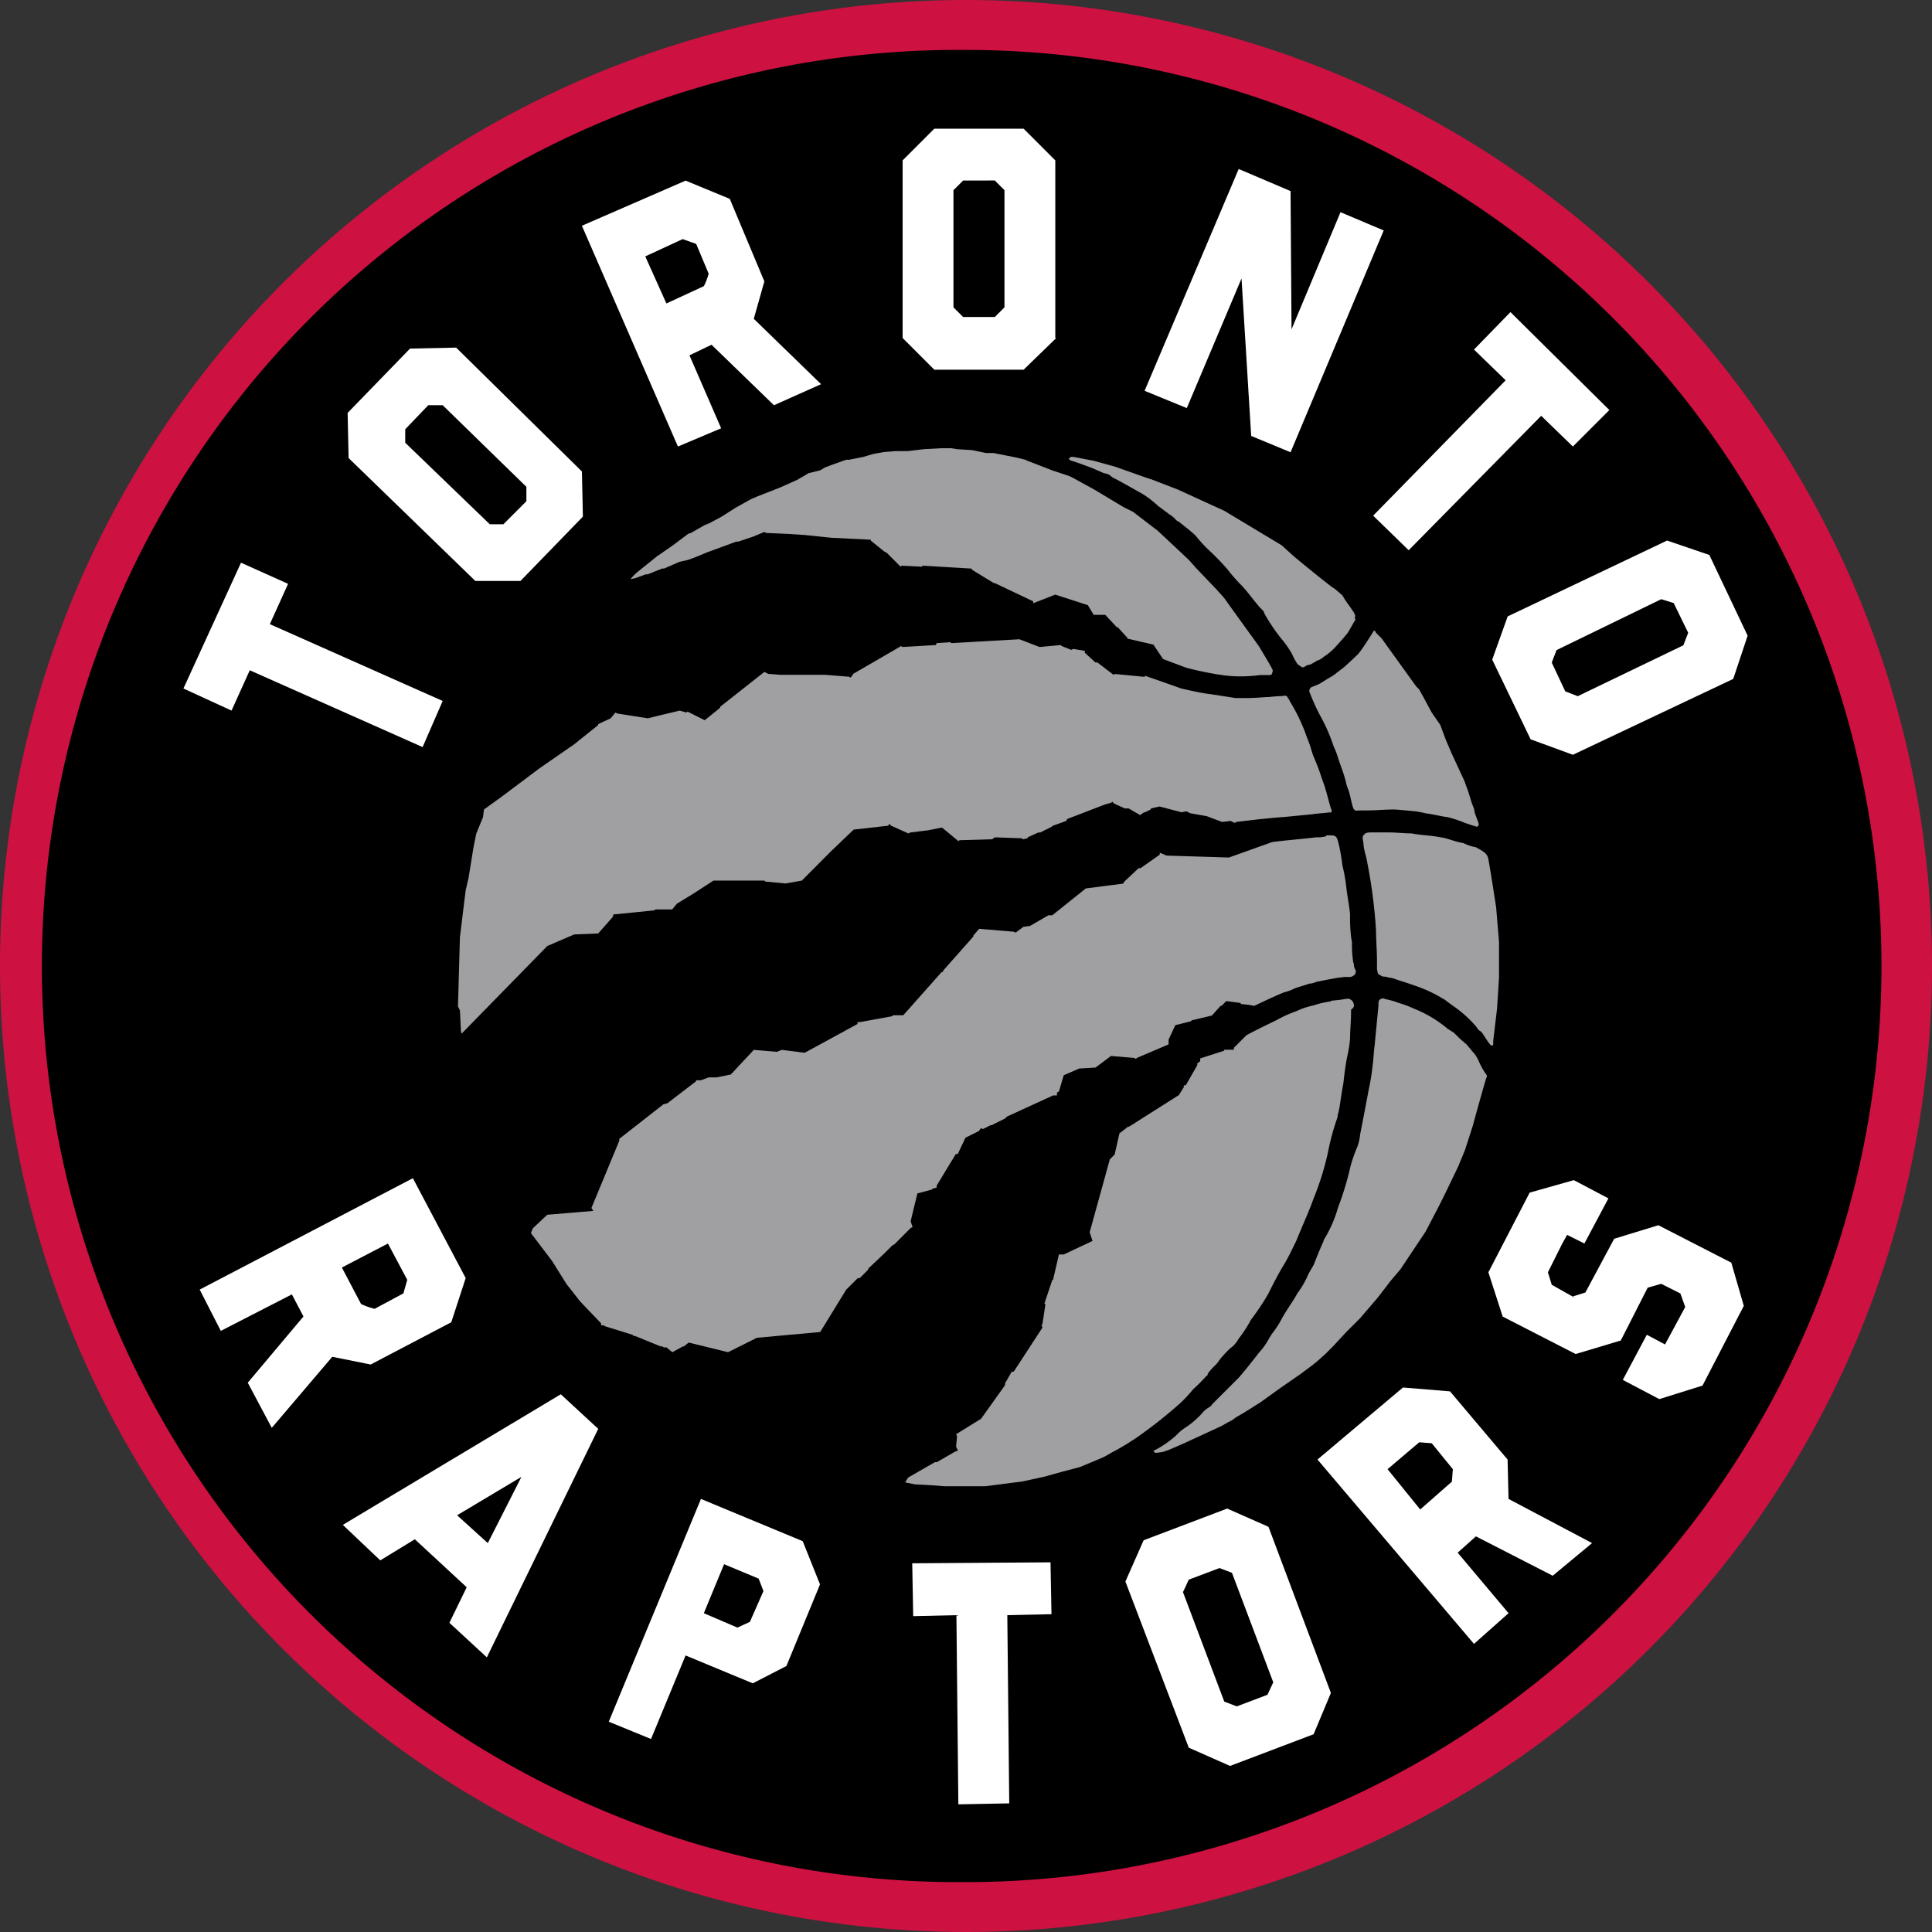 <svg xmlns="http://www.w3.org/2000/svg" width="100" height="100" viewBox="0 0 100 100">
  <rect x="0" y="0" width="100" height="100" fill="#333333" stroke="none"/>
  <g id="Raggruppa_2196" data-name="Raggruppa 2196" transform="translate(50 -2857)">
    <rect id="Rettangolo_782" data-name="Rettangolo 782" width="100" height="100" transform="translate(-50 2857)" fill="#fff" opacity="0"/>
    <g id="Raggruppa_2199" data-name="Raggruppa 2199" transform="translate(-122.506 -1184)">
      <path id="Tracciato_1900" data-name="Tracciato 1900" d="M100,50.05A50,50,0,1,1,50,0a50,50,0,0,1,50,50.05Z" transform="translate(72.506 4041)" fill="#cd1141"/>
      <path id="Tracciato_1901" data-name="Tracciato 1901" d="M53.267,101.07A47.417,47.417,0,1,1,52.72,6.238h.547a47.417,47.417,0,0,1,.5,94.831Z" transform="translate(69.239 4037.346)"/>
      <path id="Tracciato_1902" data-name="Tracciato 1902" d="M115.931,18.764l-.5.5v6.064l.5.5h1.64l.5-.5V19.261l-.5-.5Zm4.821,8.151-1.69,1.64H114.44l-1.64-1.64V17.72l1.64-1.64h4.622l1.64,1.64v9.195Z" transform="translate(6.426 4031.581)" fill="#fff"/>
      <path id="Tracciato_1903" data-name="Tracciato 1903" d="M195.874,70.791l-.646-.2-5.418,2.634-.249.646.7,1.491.646.249,5.467-2.634.249-.646Zm-5.219,7.853-2.187-.8-1.988-4.125.8-2.237,8.251-3.926,2.187.746L199.7,72.48l-.745,2.237Z" transform="translate(-36.737 4001.423)" fill="#fff"/>
      <path id="Tracciato_1904" data-name="Tracciato 1904" d="M46.422,47.665v.7L50.8,52.585h.7l1.193-1.193v-.746L48.36,46.422h-.746Zm9.145,2.187.05,2.336-3.231,3.33H50.05L43.49,49.156l-.05-2.336,3.231-3.33,2.386-.05Z" transform="translate(47.059 4015.552)" fill="#fff"/>
      <path id="Tracciato_1905" data-name="Tracciato 1905" d="M155.416,24.3l-4.821,11.481-2.038-.845-.5-8.151-2.833,6.71L143.04,32.6l4.871-11.481,2.684,1.143.05,7.157,2.535-6.064Z" transform="translate(-11.29 4028.628)" fill="#fff"/>
      <path id="Tracciato_1906" data-name="Tracciato 1906" d="M77.094,28.922l1.938-.895a3.453,3.453,0,0,0,.249-.646l-.646-1.541-.7-.249L76,26.486Zm5.07-1.143-.547,1.938L85.1,33.1,82.66,34.19,79.43,31.059l-1.143.547,1.64,3.777-2.237.944L72.72,24.9l5.368-2.336,2.286.944Z" transform="translate(29.905 4027.785)" fill="#fff"/>
      <path id="Tracciato_1907" data-name="Tracciato 1907" d="M181.938,45.958l-1.64-1.59-6.859,6.958L171.6,49.537l6.859-7.008-1.64-1.59L178.707,39l5.119,5.07Z" transform="translate(-28.02 4018.154)" fill="#fff"/>
      <path id="Tracciato_1908" data-name="Tracciato 1908" d="M28.337,71.413,27.393,73.5l8.946,3.976L35.3,79.863l-8.946-3.976-.944,2.087L22.92,76.831,25.9,70.32Z" transform="translate(59.08 3999.806)" fill="#fff"/>
      <path id="Tracciato_1909" data-name="Tracciato 1909" d="M192.213,148.424l-1.243,2.336-.895-.447-.249.447-.745,1.491.2.646,1.243.7-.149-.1.646-.2,1.491-2.783,2.286-.7,3.777,1.938.646,2.237-2.137,4.125-2.237.7-1.889-.994,1.243-2.336.944.5,1.044-1.938-.249-.7-.994-.5-.7.2-1.392,2.734-2.336.7-3.777-1.938L186,152.251l2.137-4.125,2.286-.646Z" transform="translate(-36.456 3954.604)" fill="#fff"/>
      <path id="Tracciato_1910" data-name="Tracciato 1910" d="M32.316,151.862l.994,1.889a3.9,3.9,0,0,0,.7.249l1.491-.8.2-.7L34.7,150.62Zm1.491,5.02-1.988-.4-3.131,3.678-1.243-2.336,2.883-3.429-.6-1.143-3.678,1.889-1.093-2.137,11.034-5.765,2.734,5.169-.746,2.286Z" transform="translate(57.885 3954.745)" fill="#fff"/>
      <path id="Tracciato_1911" data-name="Tracciato 1911" d="M81,193.234l1.74.746.646-.3.7-1.59-.249-.646-1.789-.746Zm-.944,2.187-1.789,4.324-2.187-.895,4.771-11.531,5.268,2.187.895,2.237-1.74,4.225-1.74.895Z" transform="translate(27.936 3931.265)" fill="#fff"/>
      <path id="Tracciato_1912" data-name="Tracciato 1912" d="M121.207,197.924l-2.286.05.1,9.742-2.634.05-.1-9.791-2.237.05L114,195.29l7.157-.05Z" transform="translate(5.723 3926.626)" fill="#fff"/>
      <path id="Tracciato_1913" data-name="Tracciato 1913" d="M143.92,192.2l-.3.646,2.137,5.666.646.248,1.59-.6.3-.646-2.137-5.666-.646-.248Zm7.356,5.865-.895,2.137-4.324,1.64-2.137-.944-3.28-8.6.944-2.137,4.324-1.64,2.137.944Z" transform="translate(-9.883 3930.562)" fill="#fff"/>
      <path id="Tracciato_1914" data-name="Tracciato 1914" d="M169.958,179.712l1.64-1.441.05-.646-1.093-1.342-.646-.05-1.64,1.392Zm4.523-2.585.05,2.038,4.324,2.286-2.038,1.69-3.976-2.038-.944.845,2.634,3.131-1.789,1.59-8.1-9.543,4.424-3.728,2.435.2Z" transform="translate(-23.943 3939.419)" fill="#fff"/>
      <path id="Tracciato_1915" data-name="Tracciato 1915" d="M50.345,181.944l1.74-3.429-3.33,1.988Zm-.05,5.914-1.938-1.789.895-1.839-2.684-2.485-1.789,1.093L42.84,181l11.282-6.759,1.938,1.789Z" transform="translate(47.41 3938.927)" fill="#fff"/>
      <path id="Tracciato_1916" data-name="Tracciato 1916" d="M144.12,148.233l.1.1a2.687,2.687,0,0,0,.4-.05l.3-.1.8-.348,1.938-.895.348-.2.2-.1.2-.149.348-.2.4-.249.547-.348.895-.646.5-.348.646-.447.6-.447.249-.2.447-.4.4-.4.646-.7.745-.746.895-1.044.5-.646.149-.2.547-.646.994-1.491.3-.447.7-1.342.348-.7.646-1.342.348-.845.4-1.243s.447-1.64.7-2.485c.05-.05.05-.149-.05-.248a4.113,4.113,0,0,1-.348-.646,2.163,2.163,0,0,0-.2-.348c-.1-.1-.249-.3-.348-.4-.05-.1-.149-.149-.249-.248-.2-.149-.4-.4-.547-.5-.1-.05-.149-.1-.249-.149a6.233,6.233,0,0,0-1.74-1.044,5.177,5.177,0,0,0-.8-.3,3.664,3.664,0,0,0-.7-.2.234.234,0,0,0-.3.05c-.05.05-.05.149-.05.3a379839.612,379839.612,0,0,1-.2,2.087c-.05.348-.05.646-.1.994a10.755,10.755,0,0,1-.2,1.242c-.149.8-.3,1.59-.447,2.336a2.466,2.466,0,0,1-.149.646,7.88,7.88,0,0,0-.348.994,15.186,15.186,0,0,1-.646,2.137,6.472,6.472,0,0,1-.746,1.69c0,.05,0,.05-.05.149-.149.348-.3.7-.447,1.093-.1.2-.249.4-.348.646a4.72,4.72,0,0,1-.5.845c-.249.447-.547.845-.8,1.292a4.924,4.924,0,0,1-.547.845c-.05.1-.1.149-.149.249a3.528,3.528,0,0,1-.5.7c-.348.447-.7.895-1.044,1.292l-.746.746-.646.646c-.05.1-.1.1-.149.149a1.338,1.338,0,0,0-.4.348,4.454,4.454,0,0,1-.895.746,2.49,2.49,0,0,0-.4.348A5,5,0,0,1,144.12,148.233Z" transform="translate(-11.922 3967.867)" fill="#a0a0a3"/>
      <path id="Tracciato_1917" data-name="Tracciato 1917" d="M177,115.074l.05-.05v-.2l.2-1.69.1-1.59v-1.839l-.149-1.789s-.248-1.64-.4-2.485c-.05-.3-.249-.4-.5-.547-.1-.05-.149-.1-.248-.1a2.423,2.423,0,0,1-.547-.2c-.4-.05-.8-.248-1.193-.3-.5-.1-.994-.1-1.491-.2-.4,0-.8-.05-1.193-.05h-.845c-.2,0-.348,0-.447.149-.1.1,0,.3,0,.5.05.4.149.6.2.944a26.641,26.641,0,0,1,.447,3.479c0,.547.05,1.044.05,1.59v.4a2.165,2.165,0,0,0,.05.249,1.09,1.09,0,0,0,.249.149.875.875,0,0,1,.3.05,1.538,1.538,0,0,1,.4.1c.447.149.944.3,1.441.5a7.516,7.516,0,0,1,.895.447.154.154,0,0,0,.1.05c.2.149.4.3.547.4a6.245,6.245,0,0,1,1.193,1.093.388.388,0,0,0,.2.2c.149.149.348.547.5.7C176.948,115.024,176.948,115.074,177,115.074Z" transform="translate(-27.255 3980.052)" fill="#a0a0a3"/>
      <path id="Tracciato_1918" data-name="Tracciato 1918" d="M111.465,67.77h.447c.1,0,.2,0,.2-.149.05-.1,0-.149-.05-.249s-.348-.6-.348-.6l-.3-.5-1.292-1.789-.249-.348-.248-.348-.4-.447-1.044-1.093-.4-.447-1.59-1.491L104.9,59.32l-.5-.249-1.491-.895-1.093-.6-.2-.1-.895-.3-1.292-.5-.1-.05-.4-.1-.5-.1-.746-.149h-.4l-.7-.149-.8-.05-.3-.05h-.5l-.895.05-.845.1h-.646l-.6.05-.547.1-.5.149-.746.149h-.149l-.7.249-.4.149-.249.149-.6.149-.249.149-.348.2-.895.4-1.143.447-.348.149-.8.447-.7.447-.646.348-.249.1-.7.4-.149.05-.8.6-.646.447-.149.1-.746.6-.249.2a3,3,0,0,0-.4.4l.248-.05.547-.2h.1l.746-.3h.1l.8-.348.447-.1.4-.149.6-.249,1.491-.547h.1l.745-.249.6-.249.1.05,1.143.05.746.05h.05l1.441.149,2.038.1v.05l.746.6h.05l.746.746.05-.05,1.044.05.05-.05,2.535.149v.05l1.143.7h.05l1.988.944v.1l1.143-.447,1.69.547.3.5h.6l.6.646h.05l.5.547v.05h.05l1.292.3.5.746,1.193.447a16.593,16.593,0,0,0,1.988.4A7.157,7.157,0,0,0,111.465,67.77Z" transform="translate(26.249 4008.171)" fill="#a0a0a3"/>
      <path id="Tracciato_1919" data-name="Tracciato 1919" d="M172.428,88.83c-.05-.149-.2-.547-.2-.547l-.05-.249-.1-.248-.2-.646-.2-.547-.646-1.392-.3-.7-.3-.8-.447-.646-.4-.746-.248-.447-.149-.149-1.789-2.485-.3-.3a.107.107,0,0,0-.1-.1s-.547.895-.8,1.193c-.249.249-.746.7-.746.7s-.4.3-.447.348a4.571,4.571,0,0,1-.4.248l-.4.249a2.423,2.423,0,0,1-.348.149c-.1.05-.149.05-.149.1-.05.05-.05.05-.05.149s.05.1.05.149a10.627,10.627,0,0,0,.5,1.093,9.068,9.068,0,0,1,.7,1.59,5.169,5.169,0,0,1,.2.5c.149.5.348.944.447,1.392.05.248.149.4.2.646.05.2.1.447.149.6s.1.249.3.2h.4c.5,0,.944-.05,1.441-.05.149,0,1.143.1,1.143.1s.3.05.5.1c.4.05.746.149,1.143.2a6.294,6.294,0,0,1,.895.3l.447.149a.5.5,0,0,1,.149.05C172.428,88.929,172.428,88.88,172.428,88.83Z" transform="translate(-23.381 3994.815)" fill="#a0a0a3"/>
      <path id="Tracciato_1920" data-name="Tracciato 1920" d="M148.371,65.271a1.088,1.088,0,0,0-.149-.249l-.1-.149-.249-.348-.149-.249-.348-.3a.614.614,0,0,0-.149-.1c-.6-.447-1.74-1.392-1.74-1.392l-.3-.249-.6-.547L141.612,59.9l-2.386-1.093-1.292-.5-.447-.149-1.541-.547-1.093-.3-1.044-.2h-.149l-.1.1s.1.1.149.1c.348.1.7.248.994.348.248.1.447.2.7.3a.613.613,0,0,1,.4.2c.5.249.994.547,1.541.845a5.426,5.426,0,0,1,.845.646l.6.447a1.316,1.316,0,0,1,.3.249c.05.05.1.1.149.1.3.249.646.5.895.746a7.2,7.2,0,0,0,.845.895c.3.3.547.547.8.845a8.636,8.636,0,0,0,.646.746c.447.447.746.944,1.193,1.392.05.05.05.1.1.2a9.948,9.948,0,0,0,.8,1.193,5.162,5.162,0,0,1,.6.845,2.971,2.971,0,0,0,.3.547c.1.05.2.149.249.149a.347.347,0,0,0,.2-.1l.2-.05a2.85,2.85,0,0,0,.348-.2.8.8,0,0,0,.348-.2,2.867,2.867,0,0,0,.5-.4c.149-.149.5-.547.5-.547l.249-.3.4-.7C148.321,65.52,148.421,65.37,148.371,65.271Z" transform="translate(-5.737 4007.539)" fill="#a0a0a3"/>
      <path id="Tracciato_1921" data-name="Tracciato 1921" d="M102.419,88.668c-.149-.5-.249-.994-.447-1.491a11.637,11.637,0,0,0-.447-1.193c-.1-.249-.149-.5-.249-.746-.05-.149-.1-.248-.149-.4a9.312,9.312,0,0,0-.845-1.74.154.154,0,0,0-.05-.1c-.05-.05-.05-.1-.1-.149-.1-.05-.149,0-.3,0-.249,0-.6.05-.7.05-.149,0-.646.05-1.044.05h-.6l-1.292-.2c-.5-.05-1.541-.3-1.541-.3l-.845-.3-.994-.348-.05.05-1.541-.149-.05.05-.845-.646h-.1l-.547-.5v-.1l-.6-.1-.1.05-.5-.2-.05-.05-1.093.1-1.044-.4-3.529.2-.05-.05-.7.05-.05.1-1.74.1-.05-.05-2.485,1.441-.05.1-.1.1-.05-.05-1.243-.1H73.94l-.646-.05-.2-.1L70.809,83.4v.05l-.8.646-.895-.447-.05.05-.348-.1s-1.69.4-1.64.4l-1.59-.249-.1-.05-.248.3-.646.3v.05l-1.243.994L61.465,86.58l-1.988,1.491-.895.646-.05.4-.348.845-.149.746-.249,1.541-.149.646-.1.8-.2,1.64-.1,3.578.1.2.05.994s0,.2.05.2l4.423-4.523,1.392-.6,1.243-.05.746-.845.05-.149h.1l1.988-.2.1-.05h.845l.248-.3.895-.547.994-.646h2.634l.05.05,1.044.1.845-.149L76.524,90.9l1.193-1.143,1.789-.2.05-.1.1.1.895.4.1-.05.8-.1h.05l.746-.149h.05l.845.7.05-.05,1.69-.05.149-.1,1.392.05.05.05.249-.05v-.05l.547-.249h.1l.6-.3.05-.05.7-.249.05-.1,1.938-.746.348-.1.05-.05.1.1.547.249h.2l.6.348.05-.05.149-.1h.05l.3-.149v-.05l.447-.1,1.143.3.249-.05.2.1.845.149.8.3.447-.05.2.1.1-.05s1.59-.2,2.386-.249c.547-.05,1.044-.1,1.541-.149.3-.05.6-.05.895-.1C102.419,88.916,102.518,88.817,102.419,88.668Z" transform="translate(38.974 3994.182)" fill="#a0a0a3"/>
      <path id="Tracciato_1922" data-name="Tracciato 1922" d="M108.954,111.159c0-.149-.05-.2-.05-.3a5.4,5.4,0,0,1-.05-.895c0-.1-.05-.248-.05-.348a8.423,8.423,0,0,1-.05-1.143c-.05-.5-.149-.944-.2-1.441a8.428,8.428,0,0,0-.2-1.093,9.176,9.176,0,0,0-.2-1.143c-.1-.4-.149-.4-.547-.4-.05,0-.1,0-.1.05a1.691,1.691,0,0,1-.5.05c-.8.1-1.541.149-2.286.248l-2.237.8-3.231-.1-.348-.149v.1l-.994.7h-.1l-.746.7-.05.1-1.938.249-1.74,1.392h-.2l-.944.547-.348.05-.4.3-.1-.05-1.789-.149-.3.348v.05l-1.541,1.74-.05.1h-.05l-1.988,2.237H85.1l-.05.05-1.64.3h-.149v.1l-2.734,1.491-1.193-.149-.249.1-1.193-.1L76.7,116.776l-.746.149h-.4l-.4.149h-.249v.05l-1.491,1.143-.2.05-2.286,1.789v.1l-1.441,3.479.1.149-2.386.2-.746.7-.1.249,1.093,1.441.746,1.193.7.895,1.093,1.143v.1c.05,0,.2,0,.2.05l.646.2.8.249a.049.049,0,0,0,.05.05h.05l1.342.547h.1l.05.05h.149l.3.248.547-.3h.05l.249-.2,2.038.5,1.491-.746,3.28-.3,1.342-2.187.6-.6h.1l.447-.447v-.05l.845-.8.4-.4.1-.05.447-.447.4-.4.1-.05-.1-.3.348-1.441.746-.2.05-.05.2-.05v-.1l.994-1.64h.1l.4-.845.7-.348.1-.149.1.05.4-.2h.05l.7-.348.1-.1,2.386-1.093h.2v-.149l.1-.05.249-.845.8-.348.845-.05.8-.6,1.193.1.1.05.05-.05,1.64-.7v-.249l.348-.746.8-.2.05-.05,1.044-.249.447-.5h.05l.248-.248.746.1v.05l.447.05.248.05s1.044-.5,1.541-.7a2.421,2.421,0,0,0,.547-.2c.249-.1.5-.149.746-.248a1.17,1.17,0,0,0,.4-.1l.5-.1.547-.1.4-.05h.249a.321.321,0,0,0,.248-.1c.1-.05.05-.149.1-.2A.874.874,0,0,1,108.954,111.159Z" transform="translate(33.631 3979.841)" fill="#a0a0a3"/>
      <path id="Tracciato_1923" data-name="Tracciato 1923" d="M136.371,125.2a.42.42,0,0,0-.1-.3.377.377,0,0,0-.2-.1c-.05,0-.348.05-.348.05l-.447.05c-.1,0-.1.05-.149.05a4.206,4.206,0,0,0-.845.2,3.771,3.771,0,0,0-.895.3,6.041,6.041,0,0,0-.994.447c-.1.05-1.143.547-1.59.8l-.646.646v.1h-.5v.05l-1.243.4v.149l-.149.1v.1l-.6,1.044h-.1v.1s-.1.149-.249.4l-2.585,1.64h-.05l-.447.348-.248,1.093-.249.249-1.044,3.777.149.447-1.491.7h-.249l-.3,1.292-.05.05-.4,1.193.05.05-.149.994-.05.1.05.1-1.491,2.286h-.1l-.348.6v.1l-1.243,1.74-1.292.8.05.1-.05.547.1.2-.149.05-.944.547h-.1l-1.392.8-.149.249.5.1.895.05.646.05h2.087l1.938-.249,1.143-.249.895-.249.944-.249,1.193-.5.1-.05.348-.2a12.631,12.631,0,0,0,1.392-.845,23.947,23.947,0,0,0,2.187-1.74,8.24,8.24,0,0,0,.646-.7,7.924,7.924,0,0,0,.646-.646c.05-.05.1-.05.1-.149a2.838,2.838,0,0,1,.348-.4,1.316,1.316,0,0,0,.249-.3,6.5,6.5,0,0,1,.547-.6,1.41,1.41,0,0,0,.447-.5,6.829,6.829,0,0,0,.646-.994,12.589,12.589,0,0,0,.895-1.342c.248-.5.5-.994.8-1.491.248-.4.447-.845.646-1.242.3-.746.646-1.491.895-2.187a14.66,14.66,0,0,0,.746-2.386,12.613,12.613,0,0,1,.5-1.839.541.541,0,0,1,.05-.248c.1-.5.149-.994.249-1.491.05-.447.1-.895.2-1.392a6.209,6.209,0,0,0,.149-.944c0-.447.05-.895.05-1.342v-.149A.372.372,0,0,0,136.371,125.2Z" transform="translate(6.214 3967.891)" fill="#a0a0a3"/>
    </g>
  </g>
</svg>
